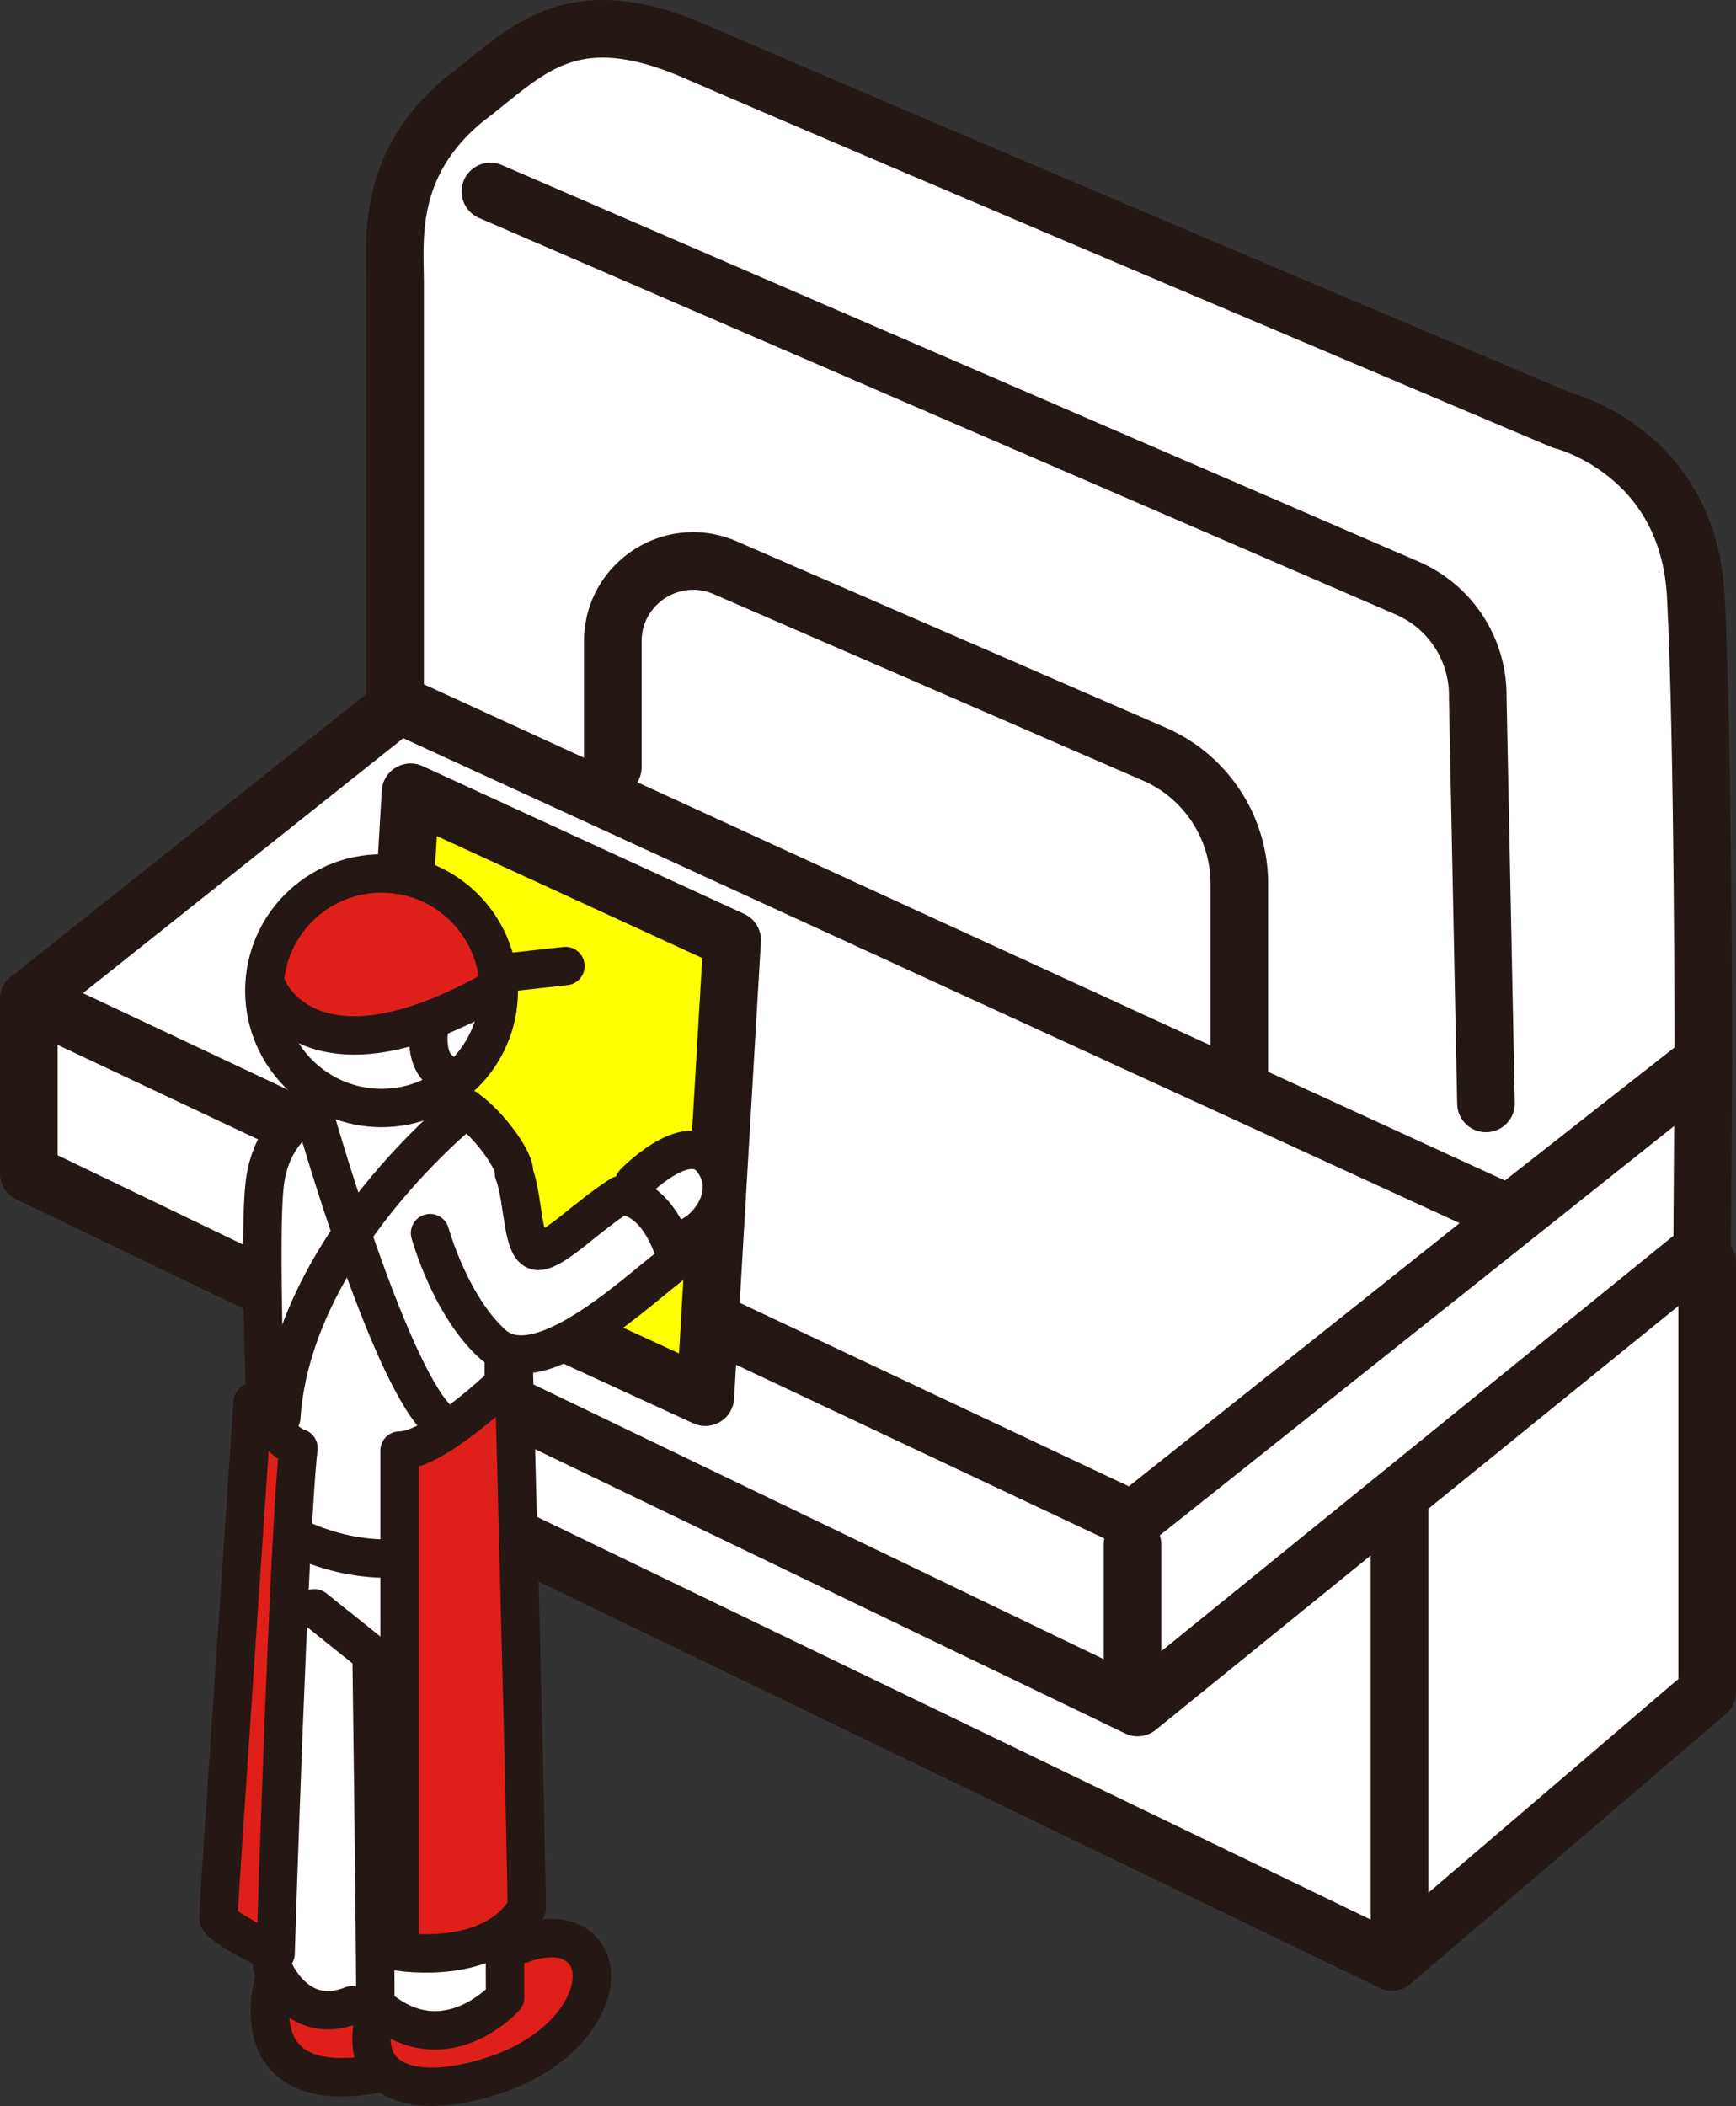 <svg xmlns="http://www.w3.org/2000/svg" width="64.073" height="77.707" viewBox="0 0 64.073 77.707"><rect x="0" y="0" width="64.073" height="77.707" fill="#333333" stroke="none"/><path fill="#fff" stroke="#251714" stroke-linecap="round" stroke-linejoin="round" stroke-width="2.126" d="M63.01 46.579v15.86l-11.638 9.95-38.48-18.584v-5.443"/><path fill="#fff" stroke="#251714" stroke-linecap="round" stroke-linejoin="round" stroke-width="2.126" d="M1.063 36.876v6.418l40.924 19.709 20.835-16.894.047-6.945"/><path fill="#fff" stroke="#251714" stroke-linecap="round" stroke-linejoin="round" stroke-width="2.126" d="M41.811 56.087L1.063 36.877 21.98 20.234l40.748 19.21-20.917 16.642z"/><path d="M14.582 25.931V10.445c0-1.548-.352-4.364 2.534-6.757 2.252-1.69 3.8-3.801 8.447-1.83C33.024 5.096 57.66 15.513 57.66 15.513s4.646 1.126 4.928 6.476c.281 5.35.281 17.175.281 17.175l-7.18 5.631-41.107-18.864z" fill="#fff" stroke="#251714" stroke-linecap="round" stroke-linejoin="round" stroke-width="2.126"/><path d="M18.101 7.066L51.941 21.7a4.311 4.311 0 012.6 3.991l.304 15.022M41.799 56.996v4.881m9.855-6.288v15.204" fill="#fff" stroke="#251714" stroke-linecap="round" stroke-linejoin="round" stroke-width="2.126"/><path d="M22.618 28.308v-4.642c0-2.143 2.205-3.578 4.165-2.71l15.855 6.884a5.218 5.218 0 013.103 4.77v6.93" fill="none" stroke="#251714" stroke-linecap="round" stroke-linejoin="round" stroke-width="2.126"/><path fill="#ff0" stroke="#241613" stroke-linecap="round" stroke-linejoin="round" stroke-width="2.126" d="M26.032 51.553l-11.87-5.455.99-16.865 11.87 5.455-.99 16.865z"/><path d="M18.829 72.083s3.378-1.056 3.026.704c-.352 1.76-1.407 3.238-3.52 3.73-2.11.494-4.786.564-4.574-1.83 1.407.353 3.707.634 4.88-.985.117-.633.188-1.619.188-1.619zM10.1 73.35s-.633 3.731 3.097 3.168c.141-.845.212-2.534.212-2.534s-2.886.774-3.309-.634z" fill="#df1f19"/><path d="M19.251 71.731s1.69-.704 2.393.423-.422 3.378-3.238 4.364c-2.815.985-5.068.493-4.645-1.83M10.1 73.14s-1.267 4.293 3.801 3.378" fill="none" stroke="#251714" stroke-linecap="round" stroke-linejoin="round" stroke-width="1.417"/><path fill="#fff" stroke="#251714" stroke-linecap="round" stroke-linejoin="round" stroke-width="1.417" d="M20.87 35.645l-2.534.281"/><path d="M18.125 35.316s1.22 2.487-1.502 4.928c0 0 2.534 1.924 2.534 2.862s.282 2.816.563 2.863 2.863-1.83 2.863-1.83 2.58-2.581 3.425-1.784 1.033 2.534-.703 3.379l-.141.939s-3.473 3.144-5.725 3.331c-.282.845.14 20.648.14 20.648l-1.22.845.141 2.205s-1.83 2.3-4.927.423c-1.173.14-3.332.187-3.426-1.596-.704-.657-2.3-1.595-2.3-1.595l1.456-18.396.469-.985s-1.455-9.855 2.065-11.216c-1.127-.938-2.957-3.848-1.22-6.288 1.877-2.158 6.147-2.58 7.508 1.267z" fill="#fff"/><path d="M9.78 36.679s.796-4.727 5.323-4.366c3.18.78 3.311 3.741 3.311 3.741s-3.971 3.56-8.633.625z" fill="#df1f19"/><circle cx="14.084" cy="36.556" r="4.327" fill="none" stroke="#251714" stroke-linecap="round" stroke-linejoin="round" stroke-width="1.417"/><path d="M9.913 36.536s1.548 3.66 8.024.141m-2.112 1.408s-.14.985.423 1.408m-.376 6.007s.751 2.721 2.347 4.129c1.783 1.502 5.537-2.253 6.757-3.097 0 0-.47-2.253-2.065-2.44-1.314.844-2.346 1.97-3.003 2.064s-.563-1.924-.939-2.862c.094-.563-1.501-2.534-2.158-2.534" fill="none" stroke="#251714" stroke-linecap="round" stroke-linejoin="round" stroke-width="1.417"/><path d="M18.594 50.051v6.054s-3.754 3.097-8.634.094c0 0-.47-10.183-.188-12.53s2.158-2.91 2.158-2.91" fill="none" stroke="#251714" stroke-linecap="round" stroke-linejoin="round" stroke-width="1.417"/><path d="M18.594 56.105l.047 17.597s-2.253 2.534-4.787.282c0-2.675-.14-12.952-.14-12.952l-2.112-1.69m-1.549-2.674v15.908s.845 2.252 2.957 1.408m10.394-30.338s1.97-2.042 2.886-.845-.14 2.605-.985 2.886" fill="none" stroke="#251714" stroke-linecap="round" stroke-linejoin="round" stroke-width="1.417"/><path d="M18.97 50.708s-2.816 2.816-4.224 2.816v18.489s3.379.563 4.693-1.596c0-2.158-.47-19.709-.47-19.709zM9.326 51.74s.985 1.479 1.69 1.69c-.353 3.027-.845 18.653-.845 18.653s-2.112-.985-2.112-1.337S9.326 51.74 9.326 51.74z" fill="#df1f19" stroke="#251714" stroke-linecap="round" stroke-linejoin="round" stroke-width="1.417"/><path d="M11.72 41.534s2.533 8.799 4.363 10.77M17.21 40.9s-6.406 5.069-6.828 11.404" fill="none" stroke="#251714" stroke-linecap="round" stroke-linejoin="round" stroke-width="1.417"/></svg>